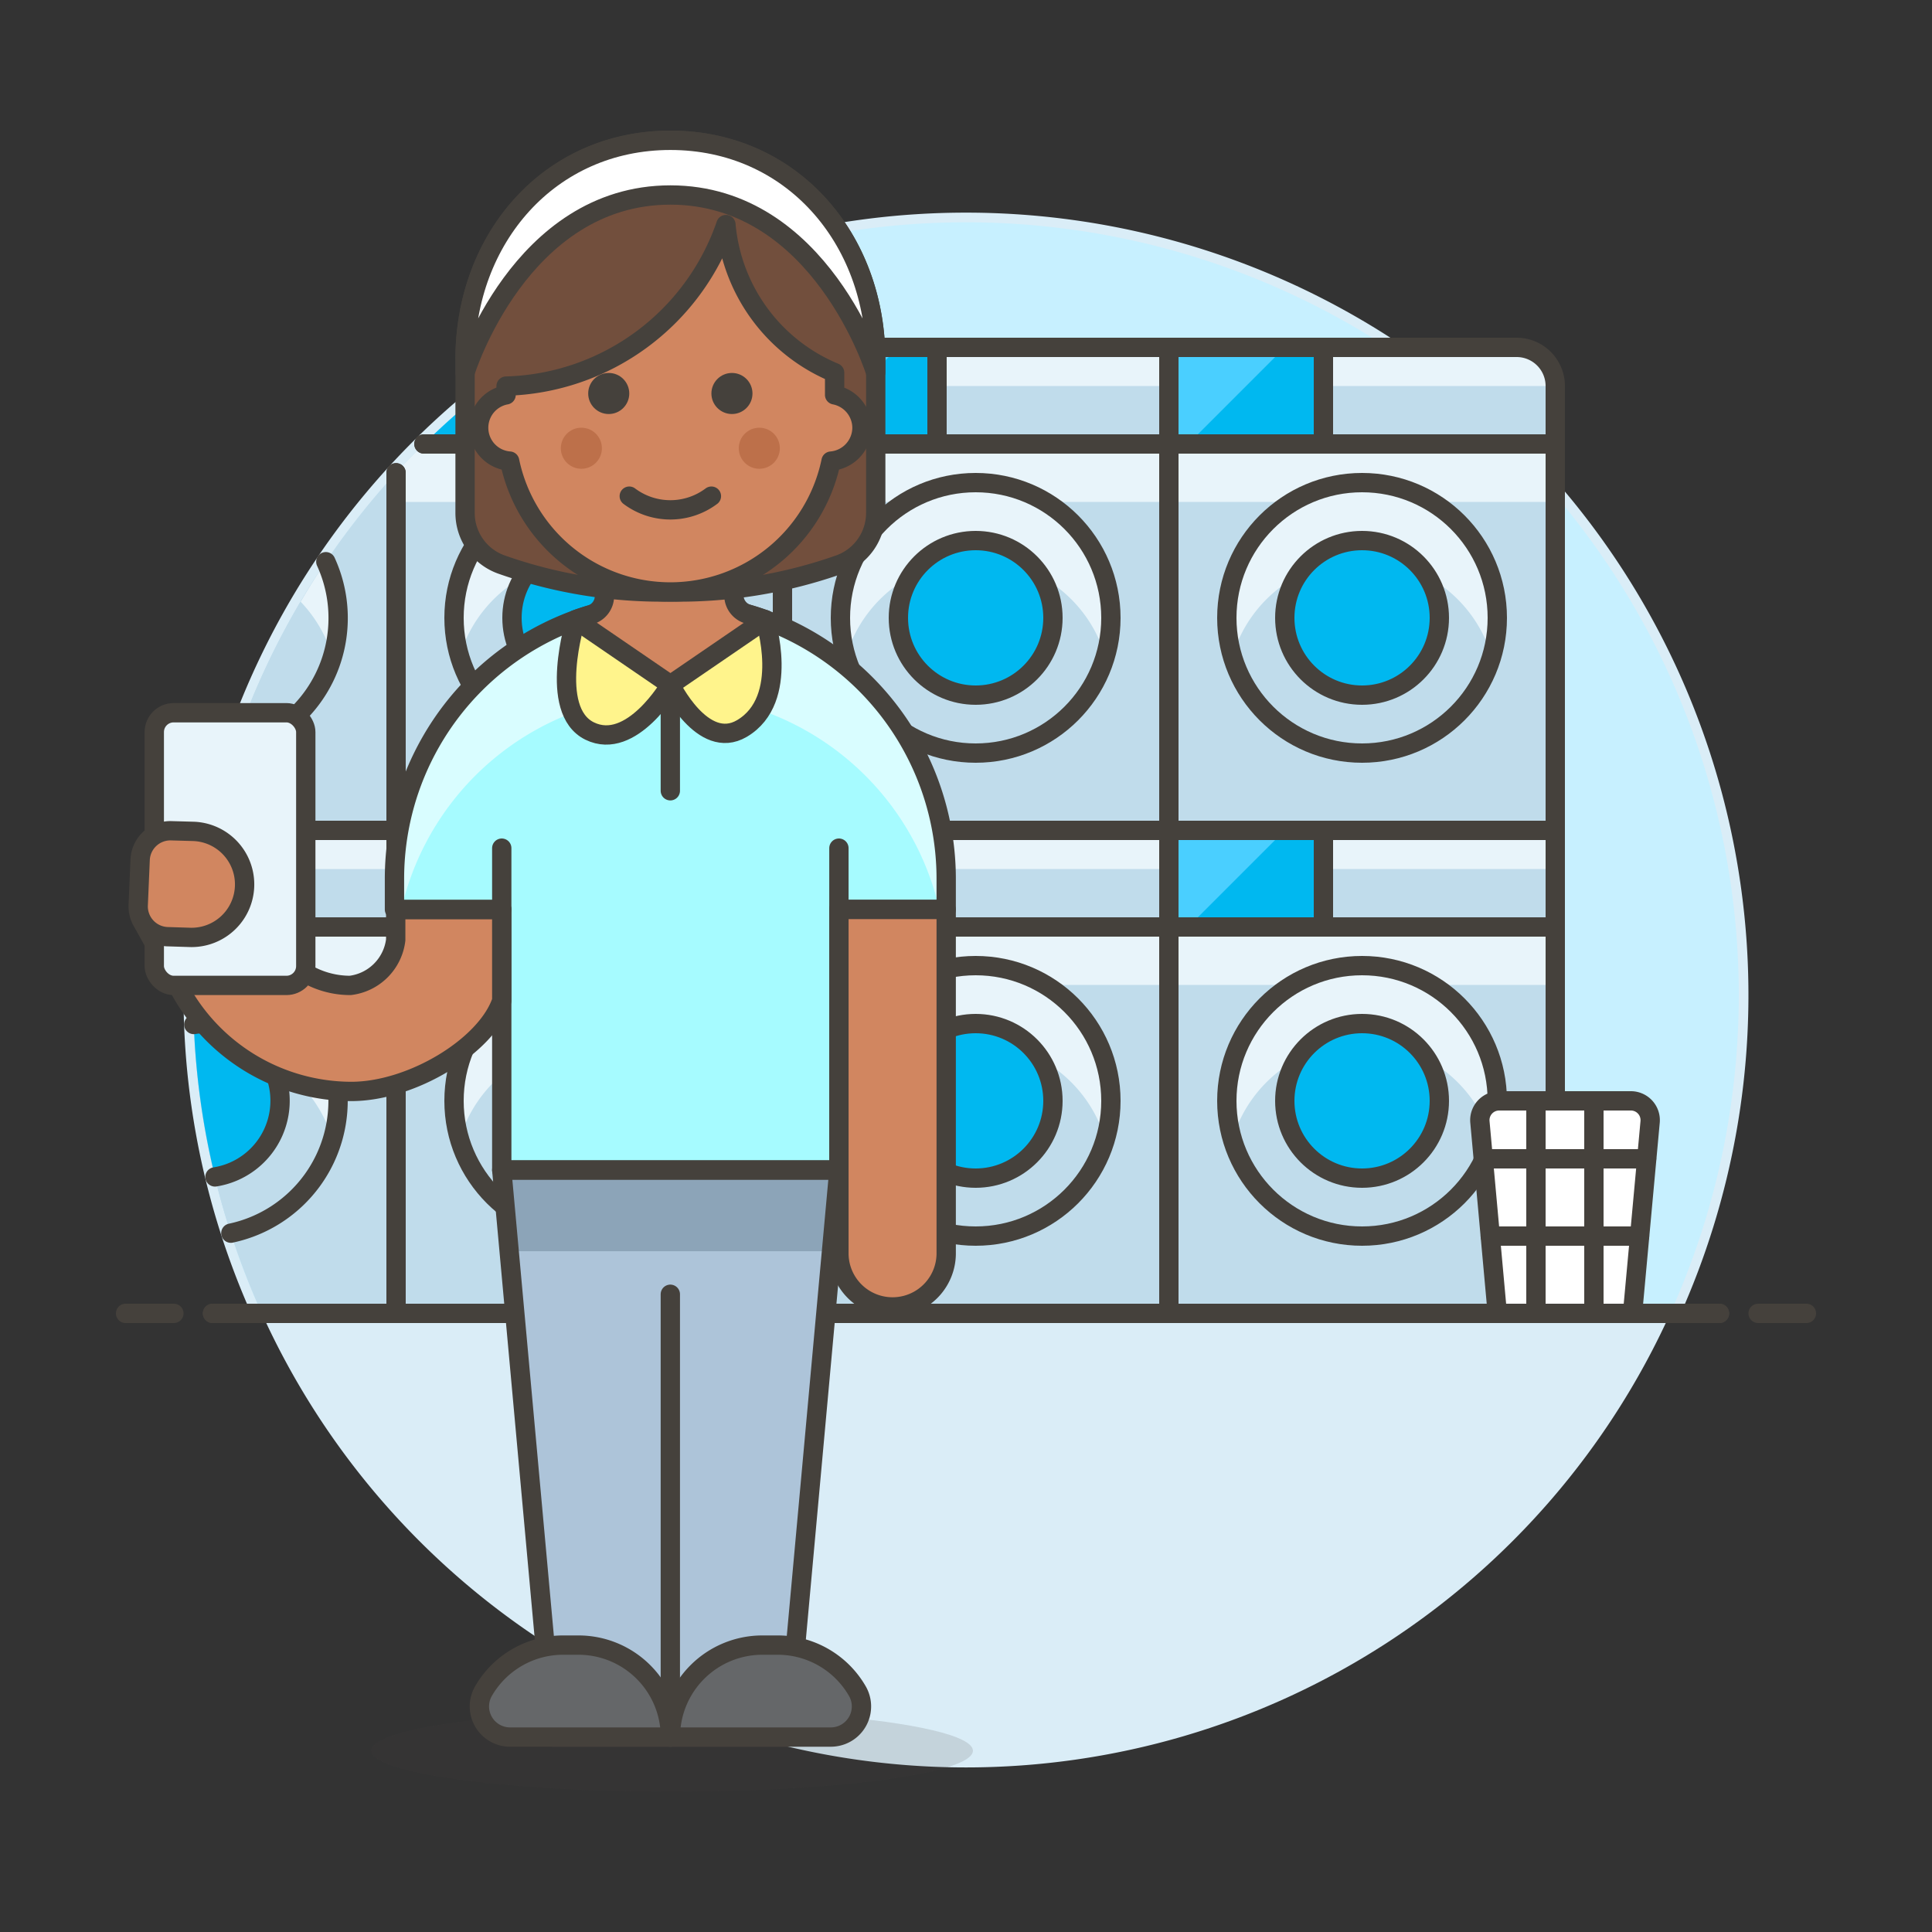 <svg xmlns="http://www.w3.org/2000/svg" viewBox="0 0 100 100"><rect x="0" y="0" width="100" height="100" fill="#333333" stroke="none"/><g class="nc-icon-wrapper"><defs/><path class="a" d="M86.449 67.98a40 40 0 1 0-72.9 0z" fill="#e8f4fa" stroke="#daedf7" stroke-miterlimit="10"/><path class="b" d="M13.551 67.98a40.017 40.017 0 0 0 72.9 0z" style="" fill="#daedf7"/><path class="c" d="M11 67.98h78" fill="none" stroke="#45413c" stroke-linecap="round" stroke-linejoin="round"/><path class="c" d="M6.5 67.98H9" fill="none" stroke="#45413c" stroke-linecap="round" stroke-linejoin="round"/><path class="c" d="M93.5 67.98H91" fill="none" stroke="#45413c" stroke-linecap="round" stroke-linejoin="round"/><g><path class="d" d="M86.449 67.98a40 40 0 1 0-72.9 0z" style="" fill="#c7f0ff"/><path class="e" d="M40.5 22.98H21.942q-.739.727-1.442 1.491V42.98h20z" style="" fill="#c0dceb"/><path class="f" d="M21.942 22.98q-.739.727-1.442 1.491v1.509h20v-3z" style="" fill="#e8f4fa"/><path class="e" d="M60.5 47.98h20v20h-20z" style="" fill="#c0dceb"/><path class="f" d="M60.5 47.98h20v3h-20z" style="" fill="#e8f4fa"/><path class="c" d="M60.5 47.98h20v20h-20z" fill="none" stroke="#45413c" stroke-linecap="round" stroke-linejoin="round"/><path class="f" d="M68.5 42.98h12v5h-12z" style="" fill="#e8f4fa"/><path class="e" d="M68.5 44.98h12v3h-12z" style="" fill="#c0dceb"/><path class="c" d="M68.5 42.98h12v5h-12z" fill="none" stroke="#45413c" stroke-linecap="round" stroke-linejoin="round"/><path class="g" d="M60.5 42.98h8v5h-8z" style="" fill="#00b8f0"/><path class="h" d="M60.5 42.98v5h1l5-5h-6z" style="" fill="#4acfff"/><path class="c" d="M60.5 42.98h8v5h-8z" fill="none" stroke="#45413c" stroke-linecap="round" stroke-linejoin="round"/><circle class="e" cx="70.5" cy="56.98" r="7" style="" fill="#c0dceb"/><path class="f" d="M77.18 59.078a7 7 0 1 0-13.391-.1 7 7 0 0 1 13.422 0" style="" fill="#e8f4fa"/><circle class="c" cx="70.5" cy="56.98" r="7" fill="none" stroke="#45413c" stroke-linecap="round" stroke-linejoin="round"/><circle class="i" cx="70.5" cy="56.98" r="4" stroke="#45413c" stroke-linecap="round" stroke-linejoin="round" fill="#00b8f0"/><path class="e" d="M40.5 47.98h20v20h-20z" style="" fill="#c0dceb"/><path class="f" d="M40.5 47.98h20v3h-20z" style="" fill="#e8f4fa"/><path class="c" d="M40.5 47.98h20v20h-20z" fill="none" stroke="#45413c" stroke-linecap="round" stroke-linejoin="round"/><path class="f" d="M48.5 42.98h12v5h-12z" style="" fill="#e8f4fa"/><path class="e" d="M48.5 44.98h12v3h-12z" style="" fill="#c0dceb"/><path class="c" d="M48.5 42.98h12v5h-12z" fill="none" stroke="#45413c" stroke-linecap="round" stroke-linejoin="round"/><path class="g" d="M40.5 42.98h8v5h-8z" style="" fill="#00b8f0"/><path class="h" d="M40.5 42.98v5h1l5-5h-6z" style="" fill="#4acfff"/><path class="c" d="M40.5 42.98h8v5h-8z" fill="none" stroke="#45413c" stroke-linecap="round" stroke-linejoin="round"/><circle class="e" cx="50.5" cy="56.98" r="7" style="" fill="#c0dceb"/><path class="f" d="M57.18 59.078a7 7 0 1 0-13.391-.1 7 7 0 0 1 13.422 0" style="" fill="#e8f4fa"/><circle class="c" cx="50.5" cy="56.98" r="7" fill="none" stroke="#45413c" stroke-linecap="round" stroke-linejoin="round"/><circle class="i" cx="50.5" cy="56.98" r="4" stroke="#45413c" stroke-linecap="round" stroke-linejoin="round" fill="#00b8f0"/><path class="e" d="M20.5 47.98h20v20h-20z" style="" fill="#c0dceb"/><path class="f" d="M20.5 47.98h20v3h-20z" style="" fill="#e8f4fa"/><path class="c" d="M20.5 47.98h20v20h-20z" fill="none" stroke="#45413c" stroke-linecap="round" stroke-linejoin="round"/><path class="f" d="M28.5 42.98h12v5h-12z" style="" fill="#e8f4fa"/><path class="e" d="M28.5 44.98h12v3h-12z" style="" fill="#c0dceb"/><path class="c" d="M28.5 42.98h12v5h-12z" fill="none" stroke="#45413c" stroke-linecap="round" stroke-linejoin="round"/><path class="g" d="M20.5 42.98h8v5h-8z" style="" fill="#00b8f0"/><path class="h" d="M20.5 42.98v5h1l5-5h-6z" style="" fill="#4acfff"/><path class="c" d="M20.5 42.98h8v5h-8z" fill="none" stroke="#45413c" stroke-linecap="round" stroke-linejoin="round"/><circle class="e" cx="30.5" cy="56.98" r="7" style="" fill="#c0dceb"/><path class="f" d="M37.18 59.078a7 7 0 1 0-13.391-.1 7 7 0 0 1 13.422 0" style="" fill="#e8f4fa"/><circle class="c" cx="30.5" cy="56.98" r="7" fill="none" stroke="#45413c" stroke-linecap="round" stroke-linejoin="round"/><circle class="i" cx="30.5" cy="56.98" r="4" stroke="#45413c" stroke-linecap="round" stroke-linejoin="round" fill="#00b8f0"/><g><path class="e" d="M40.5 22.98h20v20h-20z" style="" fill="#c0dceb"/><path class="f" d="M40.5 22.98h20v3h-20z" style="" fill="#e8f4fa"/><path class="c" d="M40.5 22.98h20v20h-20z" fill="none" stroke="#45413c" stroke-linecap="round" stroke-linejoin="round"/><path class="f" d="M48.5 17.98h12v5h-12z" style="" fill="#e8f4fa"/><path class="e" d="M48.5 19.98h12v3h-12z" style="" fill="#c0dceb"/><path class="c" d="M48.5 17.98h12v5h-12z" fill="none" stroke="#45413c" stroke-linecap="round" stroke-linejoin="round"/><path class="g" d="M40.5 17.98h8v5h-8z" style="" fill="#00b8f0"/><path class="h" d="M40.5 17.98v5h1l5-5h-6z" style="" fill="#4acfff"/><path class="c" d="M40.5 17.98h8v5h-8z" fill="none" stroke="#45413c" stroke-linecap="round" stroke-linejoin="round"/><circle class="e" cx="50.5" cy="31.98" r="7" style="" fill="#c0dceb"/><path class="f" d="M57.18 34.078a7 7 0 1 0-13.391-.1 7 7 0 0 1 13.422 0" style="" fill="#e8f4fa"/><circle class="c" cx="50.5" cy="31.98" r="7" fill="none" stroke="#45413c" stroke-linecap="round" stroke-linejoin="round"/><circle class="i" cx="50.5" cy="31.98" r="4" stroke="#45413c" stroke-linecap="round" stroke-linejoin="round" fill="#00b8f0"/></g><path class="f" d="M28.5 17.98h12v5h-12z" style="" fill="#e8f4fa"/><path class="e" d="M28.5 19.98h12v3h-12z" style="" fill="#c0dceb"/><path class="c" d="M28.5 17.98h12v5h-12z" fill="none" stroke="#45413c" stroke-linecap="round" stroke-linejoin="round"/><g><circle class="e" cx="30.5" cy="31.98" r="7" style="" fill="#c0dceb"/><path class="f" d="M37.18 34.078a7 7 0 1 0-13.391-.1 7 7 0 0 1 13.422 0" style="" fill="#e8f4fa"/><circle class="c" cx="30.5" cy="31.98" r="7" fill="none" stroke="#45413c" stroke-linecap="round" stroke-linejoin="round"/><circle class="i" cx="30.5" cy="31.98" r="4" stroke="#45413c" stroke-linecap="round" stroke-linejoin="round" fill="#00b8f0"/></g><path class="e" d="M10.162 47.98c-.1 1.155-.162 2.32-.162 3.5a39.855 39.855 0 0 0 3.551 16.5H20.5v-20z" style="" fill="#c0dceb"/><path class="f" d="M10.162 48.047q-.126 1.452-.148 2.933H20.5v-2.933z" style="" fill="#e8f4fa"/><path class="c" d="M13.551 67.98H20.5v-20H10.162" fill="none" stroke="#45413c" stroke-linecap="round" stroke-linejoin="round"/><path class="e" d="M20.5 47.98v-5h-9.586a39.921 39.921 0 0 0-.752 5z" style="" fill="#c0dceb"/><path class="f" d="M10.914 42.98c-.143.66-.257 1.329-.366 2H20.5v-2z" style="" fill="#e8f4fa"/><path class="c" d="M10.162 47.98H20.5v-5h-9.586" fill="none" stroke="#45413c" stroke-linecap="round" stroke-linejoin="round"/><path class="e" d="M20.5 42.98V24.471a39.883 39.883 0 0 0-9.586 18.509z" style="" fill="#c0dceb"/><path class="c" d="M10.914 42.98H20.5V24.471" fill="none" stroke="#45413c" stroke-linecap="round" stroke-linejoin="round"/><path class="c" d="M20.5 24.471V42.98h20v-20H21.942" fill="none" stroke="#45413c" stroke-linecap="round" stroke-linejoin="round"/><path class="g" d="M28.5 22.98v-5h-.347a40.243 40.243 0 0 0-6.211 5z" style="" fill="#00b8f0"/><path class="c" d="M21.942 22.98H28.5v-5h-.347" fill="none" stroke="#45413c" stroke-linecap="round" stroke-linejoin="round"/><path class="e" d="M17.5 31.98a6.959 6.959 0 0 0-.638-2.907 39.845 39.845 0 0 0-4.8 9.726A7 7 0 0 0 17.5 31.98z" style="" fill="#c0dceb"/><path class="f" d="M17.441 31.112a6.92 6.92 0 0 0-.106-.631c0-.019-.01-.037-.015-.056a6.817 6.817 0 0 0-.187-.669 7.286 7.286 0 0 0-.27-.68 38.251 38.251 0 0 0-1.3 2.072 7 7 0 0 1 1.637 2.8c.044-.15.087-.3.121-.456.027-.119.063-.234.083-.355a7.052 7.052 0 0 0 .1-1.153 6.919 6.919 0 0 0-.042-.752c-.008-.043-.017-.081-.021-.12z" style="" fill="#e8f4fa"/><path class="c" d="M12.065 38.8a6.984 6.984 0 0 0 4.8-9.726" fill="none" stroke="#45413c" stroke-linecap="round" stroke-linejoin="round"/><path class="e" d="M10.5 49.98c-.157 0-.31.014-.464.024-.02.49-.036.981-.036 1.476a39.971 39.971 0 0 0 1.949 12.348A7 7 0 0 0 10.5 49.98z" style="" fill="#c0dceb"/><path class="f" d="M10 51.48c0 .852.034 1.7.087 2.534.139-.008.272-.034.413-.034a7 7 0 0 1 6.7 4.963c.043-.145.086-.291.119-.44.027-.121.063-.239.084-.362a6.972 6.972 0 0 0-6.9-8.161c-.157 0-.31.014-.464.024-.023.49-.039.981-.039 1.476z" style="" fill="#e8f4fa"/><path class="c" d="M11.949 63.828A7 7 0 0 0 10.5 49.98c-.157 0-.31.014-.464.024" fill="none" stroke="#45413c" stroke-linecap="round" stroke-linejoin="round"/><path class="g" d="M10.5 52.98a3.821 3.821 0 0 0-.469.048 39.858 39.858 0 0 0 1.1 7.889 3.993 3.993 0 0 0-.631-7.937z" style="" fill="#00b8f0"/><path class="c" d="M11.127 60.917a3.993 3.993 0 0 0-.627-7.937 3.821 3.821 0 0 0-.469.048" fill="none" stroke="#45413c" stroke-linecap="round" stroke-linejoin="round"/><g><path class="e" d="M60.5 22.98h20v20h-20z" style="" fill="#c0dceb"/><path class="f" d="M60.5 22.98h20v3h-20z" style="" fill="#e8f4fa"/><path class="c" d="M60.5 22.98h20v20h-20z" fill="none" stroke="#45413c" stroke-linecap="round" stroke-linejoin="round"/><path class="f" d="M80.5 22.98h-12v-5h10a2 2 0 0 1 2 2z" style="" fill="#e8f4fa"/><path class="e" d="M68.5 19.98h12v3h-12z" style="" fill="#c0dceb"/><path class="c" d="M80.5 22.98h-12v-5h10a2 2 0 0 1 2 2z" fill="none" stroke="#45413c" stroke-linecap="round" stroke-linejoin="round"/><path class="g" d="M60.5 17.98h8v5h-8z" style="" fill="#00b8f0"/><path class="h" d="M60.5 17.98v5h1l5-5h-6z" style="" fill="#4acfff"/><path class="c" d="M60.5 17.98h8v5h-8z" fill="none" stroke="#45413c" stroke-linecap="round" stroke-linejoin="round"/><circle class="e" cx="70.5" cy="31.98" r="7" style="" fill="#c0dceb"/><path class="f" d="M77.18 34.078a7 7 0 1 0-13.391-.1 7 7 0 0 1 13.422 0" style="" fill="#e8f4fa"/><circle class="c" cx="70.5" cy="31.98" r="7" fill="none" stroke="#45413c" stroke-linecap="round" stroke-linejoin="round"/><circle class="i" cx="70.5" cy="31.98" r="4" stroke="#45413c" stroke-linecap="round" stroke-linejoin="round" fill="#00b8f0"/></g><path class="c" d="M89 67.98H11" fill="none" stroke="#45413c" stroke-linecap="round" stroke-linejoin="round"/><g><path class="j" d="M84.5 67.98h-7l-.9-9.909a1 1 0 0 1 1-1.091h6.81a1 1 0 0 1 1 1.091z" stroke="#45413c" stroke-linecap="round" stroke-linejoin="round" fill="#fff"/><path class="c" d="M82.5 56.98v11" fill="none" stroke="#45413c" stroke-linecap="round" stroke-linejoin="round"/><path class="c" d="M76.773 59.98h8.454" fill="none" stroke="#45413c" stroke-linecap="round" stroke-linejoin="round"/><path class="c" d="M77.136 63.98h7.728" fill="none" stroke="#45413c" stroke-linecap="round" stroke-linejoin="round"/><path class="c" d="M79.5 56.98v11" fill="none" stroke="#45413c" stroke-linecap="round" stroke-linejoin="round"/></g><g><ellipse class="k" cx="34.787" cy="90.617" rx="15.571" ry="2.123" fill="#45413c" opacity="0.15"/><path class="l" d="M34.7 31.208a14.278 14.278 0 0 1 14.275 14.279v1.586h-5.553v13.486H25.971V47.073h-5.553v-1.586A14.278 14.278 0 0 1 34.7 31.208z" style="" fill="#a6fbff"/><path class="m" d="M43.422 60.559l-2.673 29.35H28.643l-2.672-29.35h17.451z" style="" fill="#adc4d9"/><path class="n" d="M43.039 64.762l.383-4.203H25.971l.382 4.203h16.686z" style="" fill="#8ca4b8"/><path class="c" d="M43.422 60.559l-2.673 29.35H28.643l-2.672-29.35h17.451z" fill="none" stroke="#45413c" stroke-linecap="round" stroke-linejoin="round"/><path class="o" d="M26.4 89.91a1.587 1.587 0 0 1-1.374-2.38 4.757 4.757 0 0 1 4.123-2.38h.793a4.759 4.759 0 0 1 4.758 4.76z" stroke="#45413c" stroke-linecap="round" stroke-linejoin="round" fill="#656769"/><path class="o" d="M34.7 89.91a4.76 4.76 0 0 1 4.76-4.76h.793a4.757 4.757 0 0 1 4.123 2.38A1.586 1.586 0 0 1 43 89.91z" stroke="#45413c" stroke-linecap="round" stroke-linejoin="round" fill="#656769"/><path class="c" d="M34.696 66.991V89.91" fill="none" stroke="#45413c" stroke-linecap="round" stroke-linejoin="round"/><path class="p" d="M34.7 31.208a14.278 14.278 0 0 1 14.275 14.279v1.586h-.355a14.282 14.282 0 0 0-27.848 0h-.354v-1.586A14.278 14.278 0 0 1 34.7 31.208z" style="" fill="#d9fdff"/><path class="c" d="M34.7 31.208a14.278 14.278 0 0 1 14.275 14.279v1.586h-5.553v13.486H25.971V47.073h-5.553v-1.586A14.278 14.278 0 0 1 34.7 31.208z" fill="none" stroke="#45413c" stroke-linecap="round" stroke-linejoin="round"/><path class="c" d="M43.422 47.073V43.9" fill="none" stroke="#45413c" stroke-linecap="round" stroke-linejoin="round"/><path class="c" d="M25.971 47.073V43.9" fill="none" stroke="#45413c" stroke-linecap="round" stroke-linejoin="round"/><path class="q" d="M48.975 47.073v17.849a2.777 2.777 0 0 1-5.553 0V47.073z" stroke="#45413c" stroke-linecap="round" stroke-linejoin="round" fill="#d18660"/><path class="q" d="M25.97 47.084h-5.488v1.568a2.7 2.7 0 0 1-2.352 2.353 4.534 4.534 0 0 1-4.15-2.7l-1.635-2.945a2.744 2.744 0 0 0-4.8 2.663l1.635 2.946a10.142 10.142 0 0 0 9 5.524c3.136 0 7.006-2.352 7.791-4.7z" stroke="#45413c" stroke-linecap="round" stroke-linejoin="round" fill="#d18660"/><rect class="r" x="7.986" y="36.891" width="7.841" height="14.114" rx="1" fill="#e8f4fa" stroke="#45413c" stroke-linecap="round" stroke-linejoin="round"/><path class="q" d="M10.032 43.033a2.745 2.745 0 0 1-.171 5.487l-1.19-.037a1.569 1.569 0 0 1-1.517-1.635l.1-2.35A1.567 1.567 0 0 1 8.87 43z" stroke="#45413c" stroke-linecap="round" stroke-linejoin="round" fill="#d18660"/><path class="s" d="M29.8 32.09s-1.461 4.677.719 5.747 4.181-2.394 4.181-2.394 1.665 3.461 3.7 2.265c2.546-1.5 1.2-5.637 1.2-5.637z" stroke="#45413c" stroke-linecap="round" stroke-linejoin="round" fill="#fff48c"/><path class="c" d="M34.696 35.968v4.962" fill="none" stroke="#45413c" stroke-linecap="round" stroke-linejoin="round"/><path class="q" d="M39.6 32.071c-.283-.1-.571-.194-.863-.277a1.01 1.01 0 0 1-.75-.966v-3.6h-6.7v3.633a1.013 1.013 0 0 1-.742.966c-.252.073-.5.154-.745.243v.019l4.9 3.353 4.9-3.353z" stroke="#45413c" stroke-linecap="round" stroke-linejoin="round" fill="#d18660"/><path class="t" d="M34.7 7.259c-6.263 0-10.628 5.073-10.628 11.337v7.954a2.835 2.835 0 0 0 1.911 2.68 24.972 24.972 0 0 0 8.717 1.41 24.968 24.968 0 0 0 8.717-1.41 2.835 2.835 0 0 0 1.911-2.68V18.6C45.324 12.332 40.96 7.259 34.7 7.259z" stroke="#45413c" stroke-linecap="round" stroke-linejoin="round" fill="#724f3d"/><path class="j" d="M45.324 18.6v.68S42.49 10.093 34.7 10.093s-10.628 9.183-10.628 9.183V18.6c0-6.264 4.365-11.337 10.628-11.337S45.324 12.332 45.324 18.6z" stroke="#45413c" stroke-linecap="round" stroke-linejoin="round" fill="#fff"/><g><path class="q" d="M44.616 22.138a1.743 1.743 0 0 1-1.6 1.729 8.495 8.495 0 0 1-16.637 0 1.731 1.731 0 0 1-.184-3.429v-.453a12.387 12.387 0 0 0 11.379-8.361A9.172 9.172 0 0 0 43.2 19.29v1.148a1.745 1.745 0 0 1 1.416 1.7z" stroke="#45413c" stroke-linecap="round" stroke-linejoin="round" fill="#d18660"/><circle class="u" cx="30.091" cy="23.201" r="1.063" style="" fill="#bd704a"/><circle class="u" cx="39.302" cy="23.201" r="1.063" style="" fill="#bd704a"/><path class="c" d="M36.822 25.681a3.541 3.541 0 0 1-4.251 0" fill="none" stroke="#45413c" stroke-linecap="round" stroke-linejoin="round"/><circle class="v" cx="31.508" cy="20.367" r="1.063" style="" fill="#45413c"/><circle class="v" cx="37.885" cy="20.367" r="1.063" style="" fill="#45413c"/></g></g></g></g></svg>